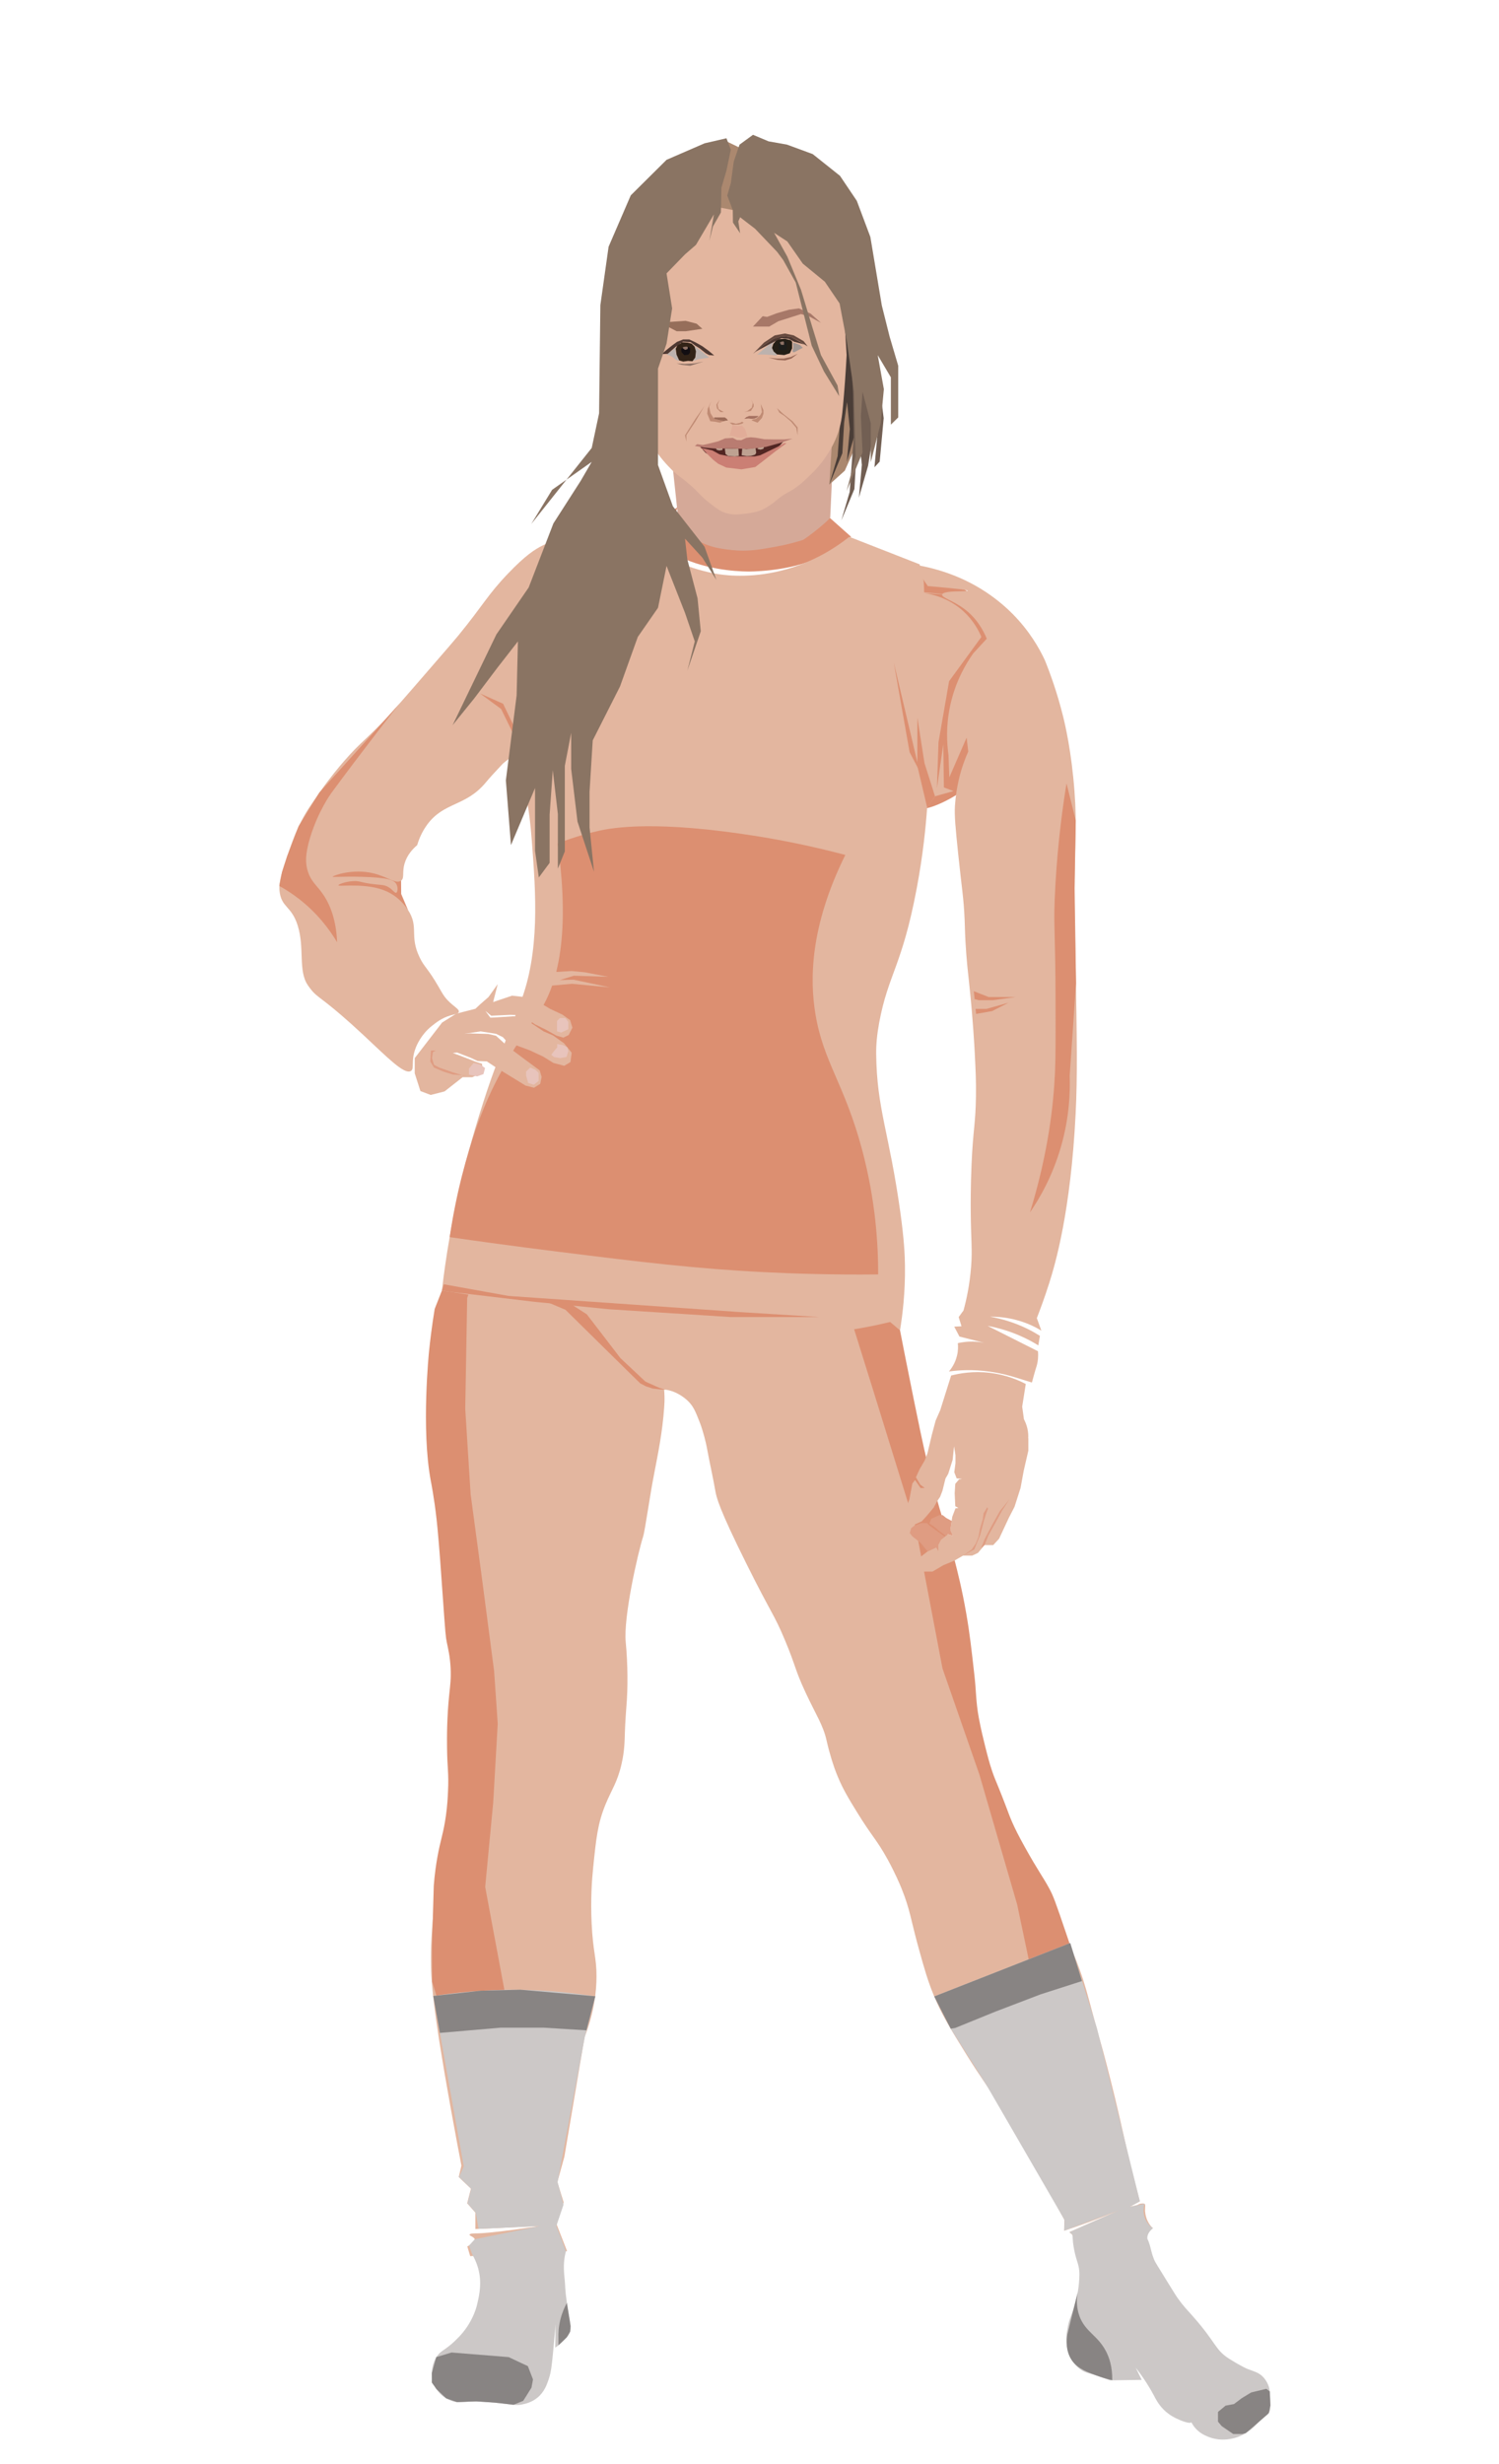 <?xml version="1.0" encoding="UTF-8"?> <svg xmlns="http://www.w3.org/2000/svg" id="_Слой_2" data-name="Слой 2" viewBox="0 0 329.78 541.8"> <defs> <style> .cls-1 { fill: none; } .cls-2 { fill: #e8c4bc; } .cls-3 { fill: #e3b69f; } .cls-4 { fill: #66493e; } .cls-5 { fill: #996856; } .cls-6 { fill: #b97c71; } .cls-7 { fill: #8e7266; } .cls-8 { fill: #c08b74; } .cls-9 { fill: #a57160; } .cls-10 { fill: #bcb2ae; } .cls-11 { fill: #a77868; } .cls-12 { fill: #bea191; } .cls-13 { fill: #ab886f; } .cls-14 { fill: #ccc8c7; } .cls-15 { fill: #cb7f74; } .cls-16 { fill: #df9c82; } .cls-17 { fill: #dc8f71; } .cls-18 { fill: #e1ac98; } .cls-19 { fill: #d5a998; } .cls-20 { fill: #241e16; } .cls-21 { fill: #120e12; } .cls-22 { fill: #1d1d1b; } .cls-23 { fill: #9c6c59; } .cls-24 { fill: #a29894; } .cls-25 { fill: #966e5a; } .cls-26 { fill: #8a7463; } .cls-27 { fill: #888483; } .cls-28 { fill: #322317; } .cls-29 { fill: #4a3d37; } .cls-30 { fill: #725f53; } .cls-31 { fill: #4f3932; } .cls-32 { fill: #522623; } </style> </defs> <g id="_термобелье" data-name="термобелье"> <path class="cls-17" d="M220.82,136.86c1.19,4.57,2.34,11.88,.35,20.28-1.13,4.77-2.8,11.81-9.16,16.54-3.4,2.53-9.97,5.75-12.27,3.6-3.62-3.38,8.38-15.24,6.71-30.49-.86-7.86-10.8-11.58-9.31-18.71,.33-1.6,1.04-2.81,1.54-3.54,2.15,.36,4.6,.96,7.19,1.95,7.29,2.79,12.17,7.28,14.96,10.36Z"></path> <polygon class="cls-17" points="87.1 188.73 75.71 188.24 69.41 192.56 73.51 197.17 86.1 198.55 89.74 200.04 88.26 196.55 88.22 191.5 87.1 188.73"></polygon> <path class="cls-3" d="M102.81,493.94c.21,.71,.42,1.41,.63,2.12l21.32-1.09-2.31-5.89,1.55-4.86-1.38-4.45,1.54-5.57,4.44-26.28c2.17-5.57,2.62-10.16,2.63-13.32,.02-4.27-.77-5.27-1.07-11.73-.25-5.31,.06-9.58,.33-12.16,.66-6.49,.99-9.73,2.72-13.96,1.36-3.3,2.61-4.87,3.52-8.85,.66-2.84,.68-4.92,.74-6.89,0,0,.07-2.53,.35-5.95,.32-3.82,.32-9.05-.16-14-.53-5.49,2.64-19.45,3.82-23.19,.28-.89,.59-3.08,1.32-7.43,.41-2.47,.49-3.15,1.18-6.75,.76-3.96,1.75-8.7,2.14-14.22,.09-1.27,.22-3.56-.41-6.5-.47-2.21-1.2-4-1.77-5.21-1.93-2.19-3.86-4.38-5.79-6.57-2.74-2.57-5.48-5.13-8.22-7.7-9.81-1.24-19.62-2.48-29.42-3.72-.1,4.2-.18,10.05-.1,17.05,.14,12.31,.26,22.09,1.77,34.62,.92,7.66,2.42,16.78,3.12,21.09,.73,4.47,1.36,8.95,2.12,13.42,1.04,6.11,1.61,8.9,1.64,13.37,.02,3.15-.24,5.69-.5,8.23-.51,4.99-1,6.26-1.65,10.85-.82,5.79-.94,10.24-1.06,14.37-.11,3.83-.22,7.7,.13,12.24,.57,7.46,2.09,12.87,2.9,16,1.67,6.43,3.71,16.04,5.03,29.34-5.01-6.72-8.37-12.82-10.62-17.55-4.39-9.24-6.01-16.34-6.35-17.9-1.41-6.43-1.46-10.85-1.43-12.62,.03-2.65,.27-4.88,.51-6.54-1,6.32-1.2,11.46-1.21,14.83-.01,4.73,.32,10.6,4.35,32.97,.97,5.37,1.8,9.76,2.35,12.62-.2,.83-.39,1.67-.59,2.5,.9,.86,1.79,1.72,2.69,2.57-.28,1.07-.55,2.14-.83,3.21,.6,.68,1.2,1.36,1.8,2.04,0,1.21,0,2.41,0,3.62,10.95-.52,14.12-.67,14.12-.66,0,.02-10.73,1.66-14.12,1.62-.02,0-1.22-.01-1.28,.27-.06,.27,1,.49,1.14,1.01,.09,.34-.2,.84-1.66,1.61Z"></path> <path class="cls-17" d="M104.68,264.8c-3.02,7.67-6.03,15.33-9.05,23-.63,3.85-1.01,7.05-1.24,9.29,0,0-1.77,17.14,.39,28.54,0,.04,.07,.36,.15,.79,.17,.91,.43,2.44,.7,4.33,.34,2.43,.53,4.29,.62,5.28,.44,4.7,.74,9,1.13,14.58,.62,8.81,.68,9.34,.9,10.41,.3,1.47,.72,3.15,.85,5.65,.13,2.41-.1,4.03-.28,5.73-.57,5.38-.52,9.8-.5,11.98,.05,4.48,.41,5.33,.21,9.53-.06,1.32-.14,3.04-.46,5.31-.54,3.91-1.18,5.2-1.89,9.2-.25,1.43-.58,3.55-.78,6.19l-.38,13.14,.02,7.96,8.99,29.18,10.06,11.9-1.04-27.92-6.34-33.99,1.76-18.49,1-17.39-.8-11.62-2.72-20.72-2.44-18.1-1.19-18.83,.43-24.29c.6-1.88,1.2-3.76,1.79-5.65,.03-.26,.05-.52,.08-.78-.27-.47-.54-.94-.81-1.41,.27-4.27,.55-8.54,.82-12.82Z"></path> <path class="cls-3" d="M123.02,286.62c5.94,5.85,11.89,11.69,17.83,17.54,.6,.37,1.53,.86,2.75,1.14,1.08,.24,1.64,.15,2.44,.21,2.75,.21,4.78,2.02,5.27,2.49,1.2,1.14,1.67,2.29,2.53,4.46,.29,.72,.51,1.38,.69,1.98,.64,2.06,.95,3.67,1.05,4.22,.56,3.05,1.26,6.06,1.79,9.12,.26,1.51,.82,3.94,6.86,16.07,5.62,11.28,6.01,10.92,8.44,16.73,2.45,5.83,2.13,6.36,4.58,11.61,2.33,4.98,3.84,7.11,4.6,10.5,.15,.66,.66,2.96,1.71,5.99,.21,.6,.44,1.22,.74,1.93,1.19,2.85,2.36,4.77,4.26,7.86,3.29,5.35,4.32,6.01,6.72,10.36,1.68,3.06,2.71,5.53,3.03,6.31,1.93,4.75,2.06,6.96,3.8,13.23,1.22,4.4,1.98,7.14,3.42,10.59,1.66,3.98,3.46,6.92,7,12.63,3.6,5.8,4,5.88,7.53,11.58,2.07,3.35,3.61,6.07,6.69,11.51,1.91,3.38,4.46,7.94,7.42,13.4-.02,.8-.04,1.59-.06,2.39,1.71-.57,3.46-1.18,5.23-1.83,2.38-.87,4.66-1.77,6.85-2.67-3.64,1.61-7.29,3.21-10.93,4.82,.22,.19,.45,.38,.67,.57,.24,1.32,.49,2.64,.73,3.96,2.82-.51,5.22-1.11,7.12-1.66,1.71-.49,4.15-1.2,7.22-2.52,1.09-.47,1.99-.9,2.63-1.22-.46-.43-.75-.85-.95-1.19-.73-1.25-.77-2.58-.77-2.66-.02-.79,.15-1.38-.13-1.53-.18-.09-.62-.07-.91,0-.01,0-.03,0-.03,0-.28,.08-.48,.19-.59,.27-.57,.14-1.15,.27-1.72,.41,.74-.41,1.48-.81,2.23-1.22-.52-1.94-1.17-4.39-1.87-7.23-1.52-6.2-1.85-8.31-3.6-15.51-.65-2.69-1.27-5.14-1.84-7.33-1.21-4.67-1.15-4.11-2.98-10.89-1.28-4.75-1.79-6.79-2.98-10.09-.5-1.37-.94-2.49-1.25-3.25,.29,1.11,.67,2.68,1.06,4.57,.52,2.55,1.12,5.53,1.39,9.43,.12,1.69,.25,3.78,.08,6.54-.07,1.06-.28,2.7-.69,5.98-.41,3.2-.61,4.43-.73,5.12-.45,2.64-.82,4.08-.94,4.53-.35,1.32-.7,2.42-.98,3.22-.15-1.37-.36-3.27-.66-5.52-.13-.96-.54-4-1.37-8.89-.91-5.35-.95-4.82-1.52-8.42-.83-5.21-.63-5.52-1.33-8.94-.21-1.02-.27-1.21-1.76-7.09-1.78-7.01-1.62-6.48-1.83-7.23-.92-3.35-1.08-3.32-3.6-11.07-2.05-6.29-2.51-8.07-2.86-9.51-.54-2.23-.46-2.32-1.21-5.45-1.41-5.89-1.62-5.3-2.01-7.86-.21-1.39-.36-2.99-1.2-5.14-.34-.87-.64-1.47-.89-1.97-1.72-3.42-3.01-6.61-3.33-7.44-1.11-2.86-1.15-4.77-1.57-8.14-.26-2.13-1.15-6.25-2.92-14.5-.96-4.45-1.59-6.73-5.12-19.68-4.93-18.07-5.65-20.81-6.19-22.6-.21-.69-.19-.62-.29-.95-2.47-8.18-3.65-15.84-4.07-22.72-5.25,1.14-11.92,2.34-19.7,3.14-4.4,.45-12.05,1.21-21.96,.89-7.04-.23-16.31-1.04-27.03-3.39Z"></path> <path class="cls-17" d="M186.77,288.53l1.37-1.34c2.88-.32,5.76-.63,8.64-.95,3.29,17,5.86,29.44,6.55,32.42,.55,2.35,1.09,4.53,1.09,4.53,.27,1.07,.58,2.28,.94,3.65,2.11,7.91,2.94,9.55,4.62,16.07,.66,2.56,1.67,6.52,2.59,11.82,.76,4.34,1.15,7.8,1.82,13.8,.39,3.43,.28,5.5,.94,9.13,.45,2.47,1.07,4.93,1.39,6.23,.54,2.15,.9,3.59,1.54,5.5,.59,1.76,.71,1.79,2.22,5.63,1.46,3.71,1.47,3.98,2.23,5.7,.67,1.51,1.35,2.86,2.69,5.28,3.06,5.51,4.04,6.63,5.45,9.25,.86,1.6,1.25,2.59,3.91,10.46,5,14.83,5.82,17.87,5.85,22.31,.02,2.91-.32,5.27-.58,6.77-1.52,5.91-3.04,11.82-4.56,17.74l-4.19-18.11-7.51-35.69-8.29-28.52-8.13-23.36-5.9-30.98-9.22-29.77-5.48-17.54Z"></path> <path class="cls-14" d="M104.47,492.33c-.43,.47-.86,.94-1.29,1.41,.24,.64,.47,1.28,.71,1.93,1.01,1.74,1.4,3.28,1.57,4.27,.49,2.86-.18,5.33-.5,6.76-.08,.35-.18,.68-.3,1.06-.86,2.55-2.23,4.34-2.68,4.9-1.19,1.49-2.58,2.66-2.76,2.82-1.68,1.4-2.33,1.48-3.12,2.63-.11,.17-.51,.77-.79,1.69-.13,.43-.24,.93-.28,1.49-.05,.75-.04,2.39,.98,4,1.27,1.99,3.24,2.58,3.75,2.72,1.34,.38,1.75,.02,4.55,0,1.48,0,2.5,.08,4.55,.27,3.85,.35,4.47,.73,6.15,.36,.71-.16,1.98-.45,3.21-1.45,1.54-1.26,2.09-2.88,2.5-4.09,.53-1.55,.68-3.09,.98-6.18,0-.09,.03-.35,.08-.87,.2-2.17,.35-3.89,.45-5.03-.03,1.72-.05,3.43-.08,5.15,.51-.33,1.22-.86,1.96-1.63,.52-.55,.91-.95,1.18-1.5,.46-.96,.25-1.78-.1-3.76-.05-.31-.48-2.77-.72-4.85-.13-1.19-.12-1.51-.17-2.31-.04-.65-.09-1.05-.12-1.38-.1-1.01-.26-2.67,.05-4.52,.09-.54,.2-.98,.27-1.23-.34-.94-.69-1.9-1.06-2.86-.35-.92-.7-1.82-1.05-2.71,.53-1.55,1.05-3.1,1.58-4.66-.44-1.66-.87-3.32-1.31-4.98,1.99-10.62,3.99-21.24,5.98-31.85,.78-3,1.56-5.99,2.34-8.99-5.02-.81-10.97-1.43-17.65-1.45-6.82-.02-12.88,.58-17.99,1.38l6.69,37.47c-.35,.77-.7,1.54-1.05,2.32,.9,.86,1.79,1.72,2.69,2.57-.28,1.07-.55,2.14-.83,3.21,.6,.68,1.2,1.36,1.8,2.04,.22,1.2,.43,2.39,.65,3.59,4.49-.21,8.97-.42,13.46-.63-4.75,.96-9.51,1.93-14.26,2.89Z"></path> <polygon class="cls-27" points="95.98 518.26 99.34 517.25 111.89 518.26 116.13 520.24 117.26 523.18 116.92 524.99 115.11 527.87 112.98 528.74 108.84 528.27 104.77 528 100.55 528.15 98.15 527.32 96 525.27 95 523.86 95 521.77 95.98 518.26"></polygon> <path class="cls-27" d="M124.71,506.37c-.48,.86-1.02,2.05-1.4,3.53-.43,1.67-.49,3.13-.45,4.18v1.57s1.85-1.78,1.85-1.78l.72-1.23,.09-1.21-.26-1.7-.54-3.35Z"></path> <polygon class="cls-27" points="96.77 446.98 110.09 445.83 119.67 445.83 129.01 446.41 130.96 438.92 114.48 437.48 105.78 437.7 95.32 438.86 96.77 446.98"></polygon> <path class="cls-14" d="M236.48,495.43c.33,1.42,.59,1.91,.8,2.87,.28,1.29,.2,2.27,.09,3.64-.16,2.12-.62,3.71-1.03,5.12-.72,2.45-1.04,2.57-1.41,4.45-.23,1.14-.44,2.28-.28,3.78,.09,.86,.26,2.25,1.17,3.68,.79,1.23,1.74,1.9,1.97,2.06,1.06,.72,1.74,.72,4.04,1.48,1.03,.34,1.84,.66,2.35,.86,2.33-.03,4.67-.06,7-.1-.44-.89-.88-1.79-1.32-2.68,1.92,2.46,3.15,4.53,3.95,6.03,.5,.94,1.19,2.35,2.68,3.64,.89,.77,1.69,1.18,2.21,1.44,1.1,.55,3.12,1.34,3.43,.86,.09-.14,.06-.45-.52-1.2,.15,.53,.45,1.31,1.03,2.11,1.06,1.43,2.41,2,3.15,2.3,3.03,1.23,5.83,.31,6.53,.05,1.47-.54,2.53-1.37,2.91-1.67,1.37-1.09,1.44-1.69,3.01-2.78,.33-.23,.63-.41,.89-.81,.35-.53,.38-1.07,.33-2.49-.07-1.82-.11-2.73-.33-3.35-.13-.36-.46-1.25-1.22-2.06-1-1.06-2.03-1.23-3.52-1.82,0,0-1.2-.48-3.95-2.2-3.16-1.99-2.83-3.52-8.08-9.43-1.2-1.35-2.05-2.2-3.24-3.88-.41-.57-.56-.83-2.54-4.02-2.41-3.9-2.51-4.05-2.72-4.59-.52-1.31-.58-1.97-.94-3.19-.34-1.15-.52-1.07-.51-1.5,0-.91,.68-1.64,1.24-2.12-.38-.26-1.16-.87-1.65-1.95-.72-1.58-.33-3.04-.21-3.43-1.08,.23-2.17,.46-3.25,.69,.74-.41,1.48-.81,2.23-1.22-3.14-12.66-6.28-25.33-9.43-37.99-1.96-6.27-3.93-12.53-5.89-18.8-9.97,3.91-19.94,7.82-29.91,11.74,1.21,2.36,2.41,4.72,3.62,7.09,2.59,4.08,5.18,8.16,7.77,12.24,5.75,9.93,11.5,19.86,17.26,29.79-.02,.8-.04,1.59-.06,2.39,4.03-1.5,8.05-3,12.08-4.5-3.64,1.61-7.29,3.21-10.93,4.82,.22,.19,.45,.38,.67,.57,.04,.56,.08,1.13,.11,1.69,.06,.54,.19,1.38,.42,2.39Z"></path> <path class="cls-17" d="M182.28,113.62c-2.58,1.59-5.17,3.17-7.75,4.76-3.09,1.28-5.82,1.75-7.66,1.95-5.08,.53-8.77-.52-12.05-1.46-2.16-.62-3.75-1.27-4.92-2.67-.41-.49-1.59-1.9-1.24-3.53,.12-.56,.38-.99,.59-1.27-.72,.52-1.74,1.14-3.06,1.61-.75,.27-1.46,.43-2.06,.53-.36,.78-.82,2.09-.47,3.57,.41,1.75,1.8,3.15,4.51,4.63,6.38,3.49,13.48,3.89,16.43,3.92,0,0,7.99,.09,14.29-2.55,1.02-.43,2.03-.93,2.03-.93,0,0,0,0,0,0,.87-.43,2.7-1.58,6.33-4.15-1.66-1.47-3.31-2.95-4.97-4.42Z"></path> <path class="cls-3" d="M204.11,128.84c-1.11-1.58-2.23-3.17-3.34-4.75,4.32,.66,10.32,2.23,16.17,6.11,2.84,1.89,4.83,3.77,5.8,4.75,3.74,3.76,5.9,7.58,7.12,10.19,1.25,3.09,2.76,7.29,4.02,12.38,.44,1.78,1.85,7.69,2.51,16.51,.6,7.98-.01,10.22,0,23.62,0,5.73,.12,6.73,.25,14.44,.28,16.28,.42,24.42,0,32.79-1.08,21.54-4.49,33.06-5.78,37.14-1.05,3.31-2.06,6-2.76,7.8,.33,.92,.67,1.83,1,2.75-1.16-.71-2.82-1.56-4.93-2.18-2.57-.76-4.83-.9-6.38-.89,2.34,.41,5.22,1.19,8.24,2.67,1.01,.5,1.92,1.02,2.75,1.54-.12,.7-.24,1.4-.35,2.1-1.76-1.09-4.1-2.3-7-3.24-1.49-.48-2.9-.82-4.16-1.05,3.69,1.86,7.38,3.72,11.08,5.58,.11,1.23-.03,2.19-.18,2.83-.13,.59-.2,.59-.71,2.43,0,0-.04,.16-.44,1.62-3.82-1.19-3.9-1.21-3.9-1.21-1.18-.35-4.23-1.23-8.06-1.46-1.56-.09-3.71-.11-6.29,.24,.54-.65,1.38-1.83,1.77-3.48,.27-1.11,.25-2.07,.18-2.75,.94-.21,2.29-.42,3.9-.32,1.8,.11,3.19,.57,3.19,.57,0,0-1.23-.32-6.73-1.7-.38-.73-.77-1.46-1.15-2.18,.53-.03,1.06-.05,1.6-.08-.21-.67-.41-1.35-.62-2.02,.35-.49,.71-.97,1.06-1.46,.61-2.22,1.37-5.57,1.68-9.71,.29-3.9-.04-5.61-.09-12.13-.01-1.44-.03-5.5,.18-10.27,.34-7.81,.88-8.73,.97-14.97,.05-3.42-.08-5.89-.27-9.63-.07-1.34-.37-7.03-1.15-14.48-.34-3.24-.66-5.78-.89-9.95-.13-2.36-.09-2.69-.18-4.77-.22-5.01-.62-6.74-1.42-14.48-.57-5.56-.86-8.39-.71-10.6,.29-4.23,1.22-7.4,1.86-9.22,.39-1.11,.77-2.02,1.06-2.67-.12-1.02-.24-2.05-.35-3.07-1.27,2.91-2.54,5.82-3.81,8.74-.06-1.64-.12-3.29-.18-4.93-.36-2.52-.59-6.33,.36-10.8,1.15-5.37,3.49-9.29,5.1-11.55,.99-1.07,1.97-2.14,2.96-3.21-.8-1.93-2.27-4.59-5.07-6.64-2.41-1.76-4.88-2.39-4.75-3.06,.2-.97,5.61-.6,5.62-.85,0-.15-2.11-.45-8.79-1.02Z"></path> <path class="cls-3" d="M186.85,118.03c5.16,2.02,10.32,4.04,15.47,6.05,.3,1.29,.61,2.59,.91,3.88,.03,.76,.06,1.53,.09,2.29,5.27,.43,5.27,.46,5.27,.46,0,.03-1.9-.07-5.13-.27,1.51,.22,5.21,.96,8.52,3.99,2.22,2.04,3.36,4.27,3.92,5.62-2.37,3.24-4.74,6.49-7.1,9.73-.78,4.47-1.56,8.94-2.33,13.41-.12,3.37-.24,6.74-.35,10.12,.47-3.21,.93-6.43,1.4-9.64,.05,3.15,.09,6.31,.14,9.46,.7,.27,1.4,.54,2.1,.81-1.35,.38-2.71,.76-4.06,1.14l-1.73,2.49c-.29,4.14-.89,10.3-2.27,17.65-3.24,17.26-6.27,18.89-8.27,29.58-.49,2.64-.69,4.83-.67,6.88,.12,12.14,2.86,17.28,5.3,34.77,.85,6.11,1,9.47,1.03,11.77,.08,5.95-.53,10.88-1.09,14.28l-2.18-1.84c-4.05,1-8.79,1.89-14.13,2.4-4.88,.46-9.33,.51-13.22,.36l-19.92-1.56-33.8-5.4c-5.84-.9-11.68-1.8-17.53-2.71,.41-3.56,.96-7.49,1.7-11.73,.53-3.06,1.26-6.85,2.26-11.18,.88-3.84,2.55-10.44,5.15-18.51,1.2-3.74,2.17-6.44,3.02-8.64,2.64-6.87,4.4-11.37,5.04-12.98,4.47-11.33,3.48-24.41,2.62-35.71-.88-11.66-2.3-11.61-2.39-21.44,0,0-.15-15.25,4.96-24.71,.05-.1,.53-.95,1.16-2.17,.76-1.47,1.5-2.96,2.3-4.41,1.71-3.09,4.03-7.7,6.5-14.13,4.53-1.54,9.07-3.07,13.6-4.61-.35,.85-.72,2.13-.48,3.57,1.11,6.49,13.52,8.8,14.78,9.03,1.11,.21,6.33,1.11,13.27-.39,7.46-1.61,12.89-5.14,16.12-7.7Z"></path> <path class="cls-3" d="M114.62,163.55c-.21,.41-.53,.99-1.02,1.63-1.13,1.5-2.41,2.12-3.13,2.89-1.74,1.86-2.61,2.79-3.67,4.06-4.43,5.27-9.16,4.15-12.86,9.24-.68,.94-1.55,2.38-2.16,4.45-.98,.83-2.22,2.16-2.78,4.06-.57,1.96,.04,3.21-.77,3.76-1.19,.8-2.88-.83-6.01-1.6-4.73-1.17-9.06,.54-9.04,.73,.01,.13,2.03-.09,6.41,.02,5.76,.16,7.13,.68,7.63,1.64,.38,.72,.27,1.72-.05,1.86-.33,.14-.76-.69-1.77-1.27-.81-.47-1.35-.41-2.96-.59-3.2-.35-3.21-.81-4.85-.69-1.66,.12-3.17,.7-3.13,.91,.03,.18,1.19,.06,2.59,.06,1.78,0,5.31-.01,8.2,1.37,2.69,1.28,4.12,3.41,4.5,3.98,2.5,3.81,.22,5.64,2.6,10.51,1.06,2.17,1.71,2.21,4.13,6.38,.78,1.35,1.14,2.08,2.06,3.04,1.32,1.36,2.56,1.91,2.4,2.5-.11,.43-.86,.49-1.83,.77-1.91,.56-3.15,1.55-4.15,2.35-2.34,1.87-3.3,4.25-3.52,4.82-1.13,2.97-.19,4.54-1.05,5.05-1.48,.88-5.32-3.14-10.55-8-7.8-7.25-9.49-7.84-10.9-9.3,0,0-.69-.76-1.24-1.59-2.15-3.22-.65-8.1-2.2-13.07-1.38-4.42-3.62-3.91-4.01-7.66-.21-1.99,.54-4.18,2.03-8.55,.75-2.19,1.44-4.2,2.75-6.74,1.15-2.23,2.16-3.66,4.01-6.3,2.38-3.39,4.43-5.79,5.41-6.92,1-1.14,1.77-1.98,2.41-2.63,1.79-1.83,3.1-2.86,6.27-6.15,1.89-1.95,4.61-5.1,10.06-11.39,3.64-4.2,5.46-6.3,6.35-7.38,5.72-7,6.42-8.92,10.98-13.69,3.86-4.03,5.93-5.34,7.61-6.17,.46-.23,.88-.42,1.32-.6,3.25-1.29,5.84-1.65,6.64-1.76,6.1-.82,15.61-4.65,15.84-4.05,.12,.3-2.15,1.66-12.58,6.27-2.03,3.88-4.06,7.76-6.09,11.64-.81,3.6-1.63,7.21-2.44,10.81-1.36,1.89-2.82,4.26-4.09,7.14-2.46,5.56-3.16,10.66-3.33,14.18Z"></path> <polygon class="cls-17" points="120.54 286.35 124.41 287.99 131.66 295.13 138.55 301.91 140.85 304.16 142.12 304.82 143.6 305.3 145.21 305.48 146.4 305.55 145.14 305.18 142 303.78 136.49 298.61 129.1 288.98 125 286.35 120.54 286.35"></polygon> <polygon class="cls-17" points="99.22 284.05 117.55 286.23 134.15 287.88 160.72 289.58 180.23 289.58 162.95 288.5 111.88 284.94 97.66 282.38 97.23 283.74 99.22 284.05"></polygon> <path class="cls-17" d="M98.93,272.01c5.82,.84,14.03,1.98,23.89,3.21,18.18,2.27,30.02,3.72,45.25,4.49,6.23,.31,14.82,.61,25.13,.5,.01-6.44-.53-16.18-3.56-27.5-3.85-14.36-8.45-19.13-10.22-29.6-1.33-7.85-1.17-19.54,6.55-35.13-7.5-1.99-13.91-3.22-18.71-4.01-22.83-3.72-32.48-1.98-35.52-1.3-3.93,.88-7.06,2-9.06,2.79,3.01,21.47-.44,32.02-4.47,37.69-1.01,1.43-4.21,5.57-7.69,12.01-.84,1.57-3.5,6.33-5.85,13.16-1.94,5.63-4.25,13.63-5.74,23.69Z"></path> <polygon class="cls-17" points="115.41 167.32 114.62 163.55 116.76 157.13 120.6 150.82 120.6 148.86 118.59 151.63 115.52 156.8 118.68 147.83 122.05 142.23 123.06 137.76 118.84 145.27 116.9 148.97 114.62 155.99 114.07 162.57 113.1 159.76 110.68 154.73 105.6 152.47 110.25 155.89 112.53 160.56 113.79 163.94 115.41 167.32"></polygon> <polygon class="cls-17" points="215.52 218.45 217.52 219.22 220.99 219.22 223.44 219.22 218.39 219.92 215.33 219.92 214.4 219.67 214.63 221.83 217.02 221.83 221.89 220.46 218.27 222.31 214.74 222.93 214.24 217.94 215.52 218.45"></polygon> <path class="cls-17" d="M236.72,216.34l-1.39,20.18c.13,3.74-.09,9.2-1.88,15.48-1.86,6.53-4.7,11.44-6.86,14.58,3.98-12.91,5.18-23.44,5.51-30.84,.15-3.42,.14-7.75,.12-16.41-.03-13.26-.43-15.69-.19-21.51,.39-9.39,1.36-17.96,2.6-25.57l2.04,8.15-.26,14.9,.32,21.03Z"></path> <path class="cls-17" d="M70.26,174.25c-1.52,2.47-3.04,4.95-4.57,7.42l-2.52,6.57-1.13,3.51-.59,3.05c1.39,.76,2.88,1.72,4.41,2.91,4.07,3.18,6.68,6.74,8.31,9.47-.24-5.69-1.96-9.1-3.58-11.21-1.09-1.42-2.22-2.34-2.87-4.38-.54-1.71-.63-3.75,.54-7.55,1.74-5.65,4.48-9.47,4.63-9.67,6.13-8.36,15.24-20.06,15.29-20.02,.03,.03-3.47,3.94-17.92,19.91Z"></path> <polygon class="cls-3" points="117.85 217.01 125.86 216.31 134.18 217.1 126.17 215.4 123.16 215.49 126.25 214.53 133.82 214.77 128.61 213.77 125.76 213.5 122.54 213.7 120.72 213.02 117.85 217.01"></polygon> <polygon class="cls-17" points="201.82 157.79 203.39 167.8 205.7 175.08 203.98 177.57 201.82 168.43 201.82 157.79"></polygon> <polygon class="cls-17" points="196.63 145.67 202.27 169.5 200.11 165.37 196.63 145.67"></polygon> <path class="cls-19" d="M183.66,92.26l-.59,4.43v7.92c-.14,3.05-.28,6.09-.42,9.14-.1,.58-5.65,4.98-6.18,5.03-1.44,.44-3.51,1.02-6.06,1.47-3.28,.59-5.97,1.07-9.4,.69-2.61-.29-6.57-.72-9.6-3.77-1.13-1.14-1.81-2.32-2.2-3.12-.54-5.05-1.08-10.09-1.62-15.14l-.48-2.77,8.94,7.55,4.77,5.42h4.36l5.25-3.53,5.73-5.59,4.56-5.61,2.93-2.11Z"></path> <polygon class="cls-27" points="210.15 445.89 219.08 442.26 228.96 438.49 238.03 435.58 235.45 427.22 221.16 432.83 205.54 438.96 209.16 446.05 210.15 445.89"></polygon> <path class="cls-27" d="M237.1,503.99c-.23,1.31-.36,3.25,.39,5.29,1.28,3.46,4.02,4.19,5.85,7.74,.68,1.32,1.4,3.35,1.35,6.31-.7-.15-1.7-.4-2.86-.81-2.57-.91-4.72-1.68-6.01-3.54-1.41-2.02-1.21-4.48-.99-5.75,.76-3.08,1.51-6.16,2.27-9.24Z"></path> <polygon class="cls-27" points="278.59 525.23 275.24 526.04 273.16 527.31 271.48 528.58 269.63 528.93 267.96 530.31 267.96 532.45 268.77 533.43 271.31 535.17 273.27 535.17 274.06 534.98 276.69 532.74 278.25 531.37 279.14 530.56 279.49 528.87 279.35 525.81 278.59 525.23"></polygon> </g> <g id="_рамка" data-name="рамка"> <rect class="cls-1" width="329.78" height="541.8"></rect> </g> <g id="_лицо" data-name="лицо"> <g> <polygon class="cls-3" points="109.5 216.38 107.47 219.22 105.6 220.85 104.59 221.8 100.37 222.88 97.26 224.83 91.24 232.65 91.24 235.99 92.49 239.89 94.75 240.75 97.8 239.97 101.78 236.85 103.91 236.85 106.25 235.75 106.04 233.91 104.2 233.29 99.62 231.52 100.57 231.42 103.6 232.59 105.08 233.29 107.1 233.37 108.97 234.61 113.48 237.37 115.62 238.69 117.49 239.16 118.85 238.31 119.16 236.79 118.73 235.35 115.08 232.65 111.92 230.29 109.12 227.73 107.41 227.34 103.33 227.22 102.15 227.3 105.74 226.77 109.12 227.3 110.63 228.04 112.47 230.06 113.48 229.8 116.51 230.92 119.51 232.32 121.77 233.72 124.14 234.34 125.5 233.52 125.77 231.46 124.1 229.4 121.65 227.65 119.59 226.77 114.96 223.68 112.97 223.45 108.81 223.72 107.88 223.76 106.79 222.28 108.07 223.33 112.2 223.14 114.8 223.21 117.68 225.21 120.17 226.44 122.39 227.69 123.94 228.15 125.11 227.57 125.93 225.95 125.42 224.3 123.75 223.1 120.99 221.8 117.95 219.99 115.35 219.22 112.66 218.92 108.49 220.32 109.5 216.38"></polygon> <polygon class="cls-3" points="96.6 230.29 98.35 231.23 99.21 231.58 100.78 231.97 104.2 233.29 102.9 234.53 102.59 235.74 102.82 236.47 101.93 236.47 101.18 236.24 99.09 235.62 96.09 234.53 94.66 233.38 94.38 232 94.81 230.99 95.82 230.29 96.6 230.29"></polygon> <polygon class="cls-2" points="104.2 233.72 103.17 234.96 103.17 236.28 104.96 236.67 106.36 236.17 106.71 234.84 105.66 234.07 104.2 233.72"></polygon> <path class="cls-2" d="M116.63,234.73l-.89,.89v.85l.45,1.64c.42,.13,.84,.26,1.26,.39,.35-.28,.7-.55,1.05-.83,0-.59,0-1.18,0-1.78l-.74-.7-1.13-.47Z"></path> <polygon class="cls-2" points="123.87 229.8 122.58 229.55 122.58 230.29 121.73 231.3 121.3 231.93 121.92 232.43 123.24 232.65 124.64 232.39 125.03 231.1 124.82 230.29 123.87 229.8"></polygon> <polygon class="cls-2" points="124.37 223.84 123.17 223.84 122.54 224.5 122.54 225.35 122.54 226.77 123.46 227.03 125.03 226.29 125.03 224.69 124.37 223.84"></polygon> <polygon class="cls-16" points="99.65 236.26 97.57 235.62 95.48 234.73 94.66 233.38 94.81 230.99 95.87 230.99 95.23 231.33 95.04 232.65 95.48 234.12 96.63 234.73 99.65 235.79 101.93 236.47 102.82 236.47 99.65 236.26"></polygon> </g> <g> <path class="cls-3" d="M226.24,316.23v2.71l-1.02,4.42-.7,3.8-1.32,4.13-1.29,2.51-2.11,4.52-1.3,1.41h-1.91l-1.44,1.71-1.28,.6h-2l-1.91,1.1-2.41,1-2.41,1.41h-3.88v-1.67l1.05-1.4,1.75-1.36,1.93-.92,.35,.61,.04-1.1,.61-1.18,1.54-1.18,1.1,.31-.57-1.27,.44-2.9,.7-1.84,.66-.09-.7-.39-.13-2.81,.13-2.11,.83-.97,.66-.13-1.18-.09-.53-1.36,.26-1.97v-1.8l-.31-1.93-.31,2.98-.97,3.07-.61,1.05-.66,2.68-.53,1.36-.61,.88-.79,1.45-1.58,1.89-1.05,1.14-2.06,.92-1.23-.57-.88-1.18,1.45-3.99,.66-3.51,.59-.75,1.21,1.75h.92l-.97-.74-.97-1.62,.83-1.8,1.1-1.89,.61-1.58,.97-4.08,.83-3.11,1.01-2.29c.8-2.54,1.6-5.08,2.4-7.62,1.83-.48,4.85-1.03,8.54-.59,3.53,.42,6.24,1.59,7.88,2.45-.26,1.66-.53,3.32-.79,4.97,.13,.92,.25,1.85,.38,2.77,.26,.49,.57,1.18,.77,2.06,.19,.86,.21,1.6,.18,2.15Z"></path> <polygon class="cls-16" points="206.64 333.13 204.88 333.94 204.47 334.98 205.45 335.63 206.64 336.63 207.84 337.5 208.1 337.68 208.55 337.34 209.64 337.65 209.07 336.38 209.37 334.41 208.16 333.75 207.38 333.13 206.64 333.13"></polygon> <polygon class="cls-16" points="203.93 334.89 202.62 334.89 201.21 335.41 200.45 336.01 200.15 337.07 200.72 337.8 202.54 339.24 204.07 341.11 206 340.19 206.45 341.11 206.4 339.71 207.01 338.53 207.87 337.86 206.34 336.77 204.47 335.41 203.93 334.89"></polygon> <polygon class="cls-16" points="217.2 331.4 216.39 332.74 216.21 334.05 215.57 336.24 215.27 337.89 214.68 339.36 213.78 340.7 211.87 342.03 214.34 340.67 215.65 337.47 216.47 334.34 217.01 332.63 217.36 331.72 217.2 331.4"></polygon> <polygon class="cls-16" points="222.06 329.69 219.95 332.28 218.48 334.89 216.63 338.37 215.86 340.35 216.59 339.72 217.49 337.52 219.41 334.07 220.46 332.12 222.06 329.69"></polygon> </g> <g> <path class="cls-13" d="M190.4,76.57l2.26,11.65-6.8,15.26c-1.14,1.02-2.27,2.05-3.41,3.07l.62-9.87c-.31-.16-.65-.31-1.02-.44-2.07-.72-4-.36-5.12-.04,1.46-7.3,2.92-14.6,4.37-21.9l-2.45-18.17-9.55-8.08-13.05-2.44-5.62-.33,5.19-12.95,3.96-1.28,15.87,7.67,9.35,21.55,5.39,16.3Z"></path> <path class="cls-29" d="M191.05,78.6l-.55-5.86-.43-12.81-.74-4.01c-.67,1.14-1.56,2.17-2.09,3.37-.79,1.78-.69,3.45-1.14,5.3-.16,.65-.41,1.17-.71,1.65,.05,4.26,.25,8.53,.12,12.78,.24,2.22,.32,4.46,.02,6.73-.06,.46-.2,.91-.39,1.35l.02,1.12-.88,12.07-1.83,6.26,2.87-6.9,.39-6.77,.64-4.47,.61,5.93-.66,7.22,2.02-6.99,1.04-6.34-.28-6.37,1.45,4.26-.8,8.75,1.15-1.24,.88-9.55-.7-5.48Z"></path> <path class="cls-30" d="M193.69,86.47l-.55-5.86-.43-12.81-1.27-6.85-1.91-4.84-.04-.06c-.92,4.75-1.94,9.48-2.61,14.28-.11,.76-.22,1.57-.33,2.41,.02,1.93,.14,3.84,.28,5.75l.48,1.19,.35,6.94,.15,9.47-.88,12.07-1.83,6.26,2.87-6.9,.39-6.77,.64-4.47,.61,5.93-.66,7.22,2.02-6.99,1.04-6.34-.28-6.37,1.45,4.26-.8,8.75,1.15-1.24,.88-9.55-.7-5.48Z"></path> <path class="cls-3" d="M185.46,64.9c.27,4.39,.53,8.78,.8,13.17-.21,3.95-.48,7.68-.8,11.18-.2,2.18-.41,4.24-1.4,6.76-.74,1.89-1.62,3.26-2.08,3.97-1.64,2.54-3.37,4.15-4.44,5.15-1.05,.98-1.81,1.68-3.02,2.46-1.26,.81-1.7,.85-2.93,1.79-.77,.59-1.04,.91-1.98,1.56-.45,.3-1.06,.73-1.84,1.09-.25,.12-1.31,.59-3.26,.85-1.7,.22-3.11,.41-4.72-.05-1.29-.36-2.1-1-3.73-2.27-2.04-1.59-2.1-2.1-4.49-4.16-1.89-1.63-2.16-1.57-3.59-2.93,0,0-1.73-1.64-3.12-3.54-2.32-3.18-2.25-8.7-1.79-18.18,.57-11.92,.98-14.23,1.37-16.06,.6-2.77,1.6-6.53,3.64-10.77,2.07-4.31,3.9-7.97,7.51-9.07,1.62-.49,2.97-.22,5.62,.33,2.64,.55,8.13,1.76,13.79,6.04,4.18,3.16,6.6,6.6,7.98,8.59,1.11,1.6,1.92,3.02,2.48,4.07Z"></path> <polygon class="cls-32" points="153.7 97.87 158.27 97.87 165.79 97.87 171.2 96.68 172.47 96.95 170.36 99.3 166.15 101.63 161.03 101.24 158.4 101.34 155.23 99.56 153.7 97.87"></polygon> <polygon class="cls-10" points="156.01 78.63 154.32 77.2 153.12 76.34 152.8 76.2 153.03 76.88 153.03 77.78 153.05 78.47 152.72 79.02 152.34 79.43 153.57 78.99 154.89 78.8 156.01 78.63"></polygon> <polygon class="cls-10" points="148.7 76.33 148.62 77.03 148.7 77.6 148.96 78.31 149.42 79.24 149.25 79.35 148.62 79.04 147.87 78.42 147.13 78.08 146.64 77.99 147.19 77.55 148.22 76.79 148.7 76.33"></polygon> <polygon class="cls-28" points="149.86 75.48 149.07 75.84 148.66 76.67 148.84 77.98 149.42 79.24 150.3 79.5 151.38 79.35 152.34 79.43 152.96 78.61 153.11 77.24 152.8 76.2 152.16 75.56 151.28 75.33 149.99 75.25 149.65 75.41 149.86 75.48"></polygon> <polygon class="cls-21" points="150.27 76.33 149.86 76.75 149.94 77.44 150.56 78.09 151.41 77.98 151.79 77.55 151.85 76.62 151.36 76.2 151.26 76.75 150.71 76.93 150.45 76.54 150.27 76.33"></polygon> <polygon class="cls-31" points="145.55 77.86 146.67 76.91 147.98 75.87 148.94 75.17 150.28 74.64 151.64 74.64 152.98 75.26 154.48 76.1 155.91 77.14 157.13 78.16 156.02 78.07 155.25 77.66 153.94 76.61 152.92 75.97 151.97 75.25 150.25 75.12 148.66 76.25 146.9 77.79 145.55 77.86"></polygon> <polygon class="cls-10" points="166.57 78 168.15 76.66 169.23 75.72 170.07 75.25 170.3 75.15 169.86 75.81 169.84 76.5 170.21 77.29 170.94 77.92 170.82 78.19 169.77 78.05 168.19 77.95 166.92 77.93 166.57 78"></polygon> <polygon class="cls-24" points="174.44 75.32 174.53 76.33 174.34 77.31 174.67 77.48 176.01 76.78 176.62 76.47 176.01 75.88 175.23 75.56 174.44 75.32"></polygon> <polygon class="cls-20" points="171.19 74.59 172.7 74.5 173.92 74.8 174.27 75.15 174.27 76.59 173.76 77.67 172.53 78.07 170.94 77.92 170.21 77.29 169.84 76.5 170.11 75.63 170.8 74.81 171.19 74.59"></polygon> <polygon class="cls-4" points="165.66 77.79 168.08 75.32 170.44 73.75 172.67 73.33 174.6 73.73 176.81 75.02 177.69 76.16 175.89 75.06 174.13 74.13 172.06 73.91 170.18 74.5 167.88 76 165.66 77.79"></polygon> <polygon class="cls-22" points="171.48 75.15 171.24 75.91 171.36 76.84 172.06 77.03 173.03 76.85 173.12 76.4 173.12 75.32 172.48 74.99 172.49 75.69 171.81 75.67 171.48 75.15"></polygon> <polygon class="cls-5" points="171.11 78.83 172.44 78.83 174.03 78.47 175.48 77.79 174.12 78.83 172.74 79.25 171.11 79.15 169.09 78.65 170.94 78.83 171.11 78.83"></polygon> <polygon class="cls-7" points="148.86 79.89 150.65 80.02 152.83 79.89 154.75 79.5 151.85 80.42 150.02 80.22 148.86 79.89"></polygon> <polygon class="cls-11" points="165.66 71.8 166.93 70.44 167.79 69.52 168.76 69.68 170.94 68.86 173.58 68.1 175.77 67.81 178.33 68.95 180.61 70.98 178.11 69.62 176.21 69.05 173.84 69.81 171.24 70.63 169.24 71.8 167.53 71.8 165.66 71.8"></polygon> <path class="cls-25" d="M154.52,72.29c-1.21,.18-2.42,.36-3.64,.54h-2.02l-1.91-1h-1.31s-.89,.44-.89,.44l2.1-1.45,3.99-.28c.8,.21,1.6,.42,2.41,.63,.42,.37,.84,.75,1.26,1.12Z"></path> <polygon class="cls-9" points="166.45 91.46 165.65 91.46 164.81 91.46 164.19 91.7 163.91 91.96 163.72 92.1 164.66 92.01 165.34 92.1 166.04 92.02 166.54 91.78 166.87 91.46 166.45 91.46"></polygon> <polygon class="cls-23" points="157.15 91.78 158.27 91.78 159.11 91.78 159.47 91.78 159.9 92.1 160.14 92.47 159.78 92.47 159.14 92.62 158.03 92.35 157.06 92.1 157.15 91.78"></polygon> <polygon class="cls-15" points="155.3 98.71 156.71 99.03 158.29 99.9 160.48 100.35 163.2 100.35 166.06 100.35 167.24 100.1 169.29 99.11 171.16 98.21 172.5 97.44 173.03 97.44 170.63 99.21 167.72 101.49 166.17 102.68 163.1 103.2 159.78 102.8 157.99 101.96 156.87 101.07 155.88 100.1 154.74 98.86 153.99 98.46 155.3 98.71"></polygon> <polygon class="cls-12" points="159.49 98.87 159.63 99.84 160.19 100.25 161.67 100.36 162.55 100.24 162.47 98.87 162.44 98.66 159.49 98.62 159.49 98.87"></polygon> <polygon class="cls-12" points="158.95 98.51 158.95 98.92 158.3 99.04 157.72 98.92 157.37 98.43 158.95 98.51"></polygon> <polygon class="cls-12" points="163.27 98.85 163.16 100.09 164.33 100.29 165.26 100.22 166.12 99.97 166.36 99.57 166.22 98.49 164.24 98.73 163.28 98.62 163.27 98.85"></polygon> <polygon class="cls-12" points="166.67 98.5 166.67 98.73 167.33 98.86 167.96 98.68 168.14 97.99 166.67 98.5"></polygon> <polygon class="cls-8" points="170.94 89.73 172.29 90.99 174.35 92.62 175.48 93.98 175.48 95.72 175.17 94.07 174.04 92.72 172.59 91.46 171.46 90.72 170.94 89.73"></polygon> <polygon class="cls-8" points="155.01 89.21 152.98 92.1 151.51 94.43 150.7 95.72 151.02 97.11 150.99 95.69 153.02 92.62 155.01 89.21"></polygon> <polygon class="cls-8" points="165.2 87.74 165.61 88.65 165.41 89.61 164.41 90.39 163.72 90.6 165.2 90.36 165.8 89.39 165.8 88.89 165.2 87.74"></polygon> <polygon class="cls-8" points="167.35 88.8 167.62 90.6 167.25 91.3 166.29 92.1 165.62 92.2 165.37 92.44 166.66 92.94 167.62 91.91 167.96 90.99 167.96 90.18 167.35 88.8"></polygon> <polygon class="cls-8" points="158.31 87.89 157.86 88.97 158.09 89.95 159.25 90.6 159.82 90.6 158.49 90.6 157.74 89.82 157.6 88.99 158.31 87.89"></polygon> <polygon class="cls-8" points="156.45 88.25 156.01 89.44 156.32 90.87 156.89 91.78 157.38 92.2 159.14 92.62 158.38 92.94 157.32 92.73 156.27 92.62 155.59 90.95 155.7 89.84 156.45 88.25"></polygon> <polygon class="cls-8" points="160.5 92.94 161.14 93.37 162.51 93.37 163.25 93.16 163.6 92.94 163.25 92.72 162.89 92.94 161.9 93.16 161.11 92.94 160.5 92.94"></polygon> <polygon class="cls-18" points="161.04 93.94 160.78 94.89 160.5 95.89 161.07 95.86 162.22 96.17 163.25 96.27 164.09 96.1 164.44 95.96 163.93 94.34 163.25 93.57 162.31 93.68 161.14 93.37 161.04 93.94"></polygon> <polygon class="cls-26" points="165.66 29.64 162.7 31.8 161.43 35.5 160.78 40.28 159.99 42.99 161.21 46.19 161.25 48.94 162.83 51.29 162.43 48.67 162.83 47.77 166.12 50.3 170.94 55.35 172.29 57.15 175.06 62.12 178.58 76.01 181.28 81.69 184.62 87.11 184.26 84.76 180.61 78.07 178.67 71.8 176.23 63.74 173.21 56.43 170.31 51.2 173.21 53.09 176.62 57.97 181.46 61.94 184.71 66.72 186.26 74.87 187.87 86.03 188.23 100.36 186.26 107.95 189.76 99.49 189.4 91.46 189.76 86.12 191.57 93.05 191.57 101.63 193.73 93.16 194.45 85.57 193.1 78.09 195.99 82.96 195.99 93.37 197.61 91.78 197.61 80.42 195.72 74.03 194 67.17 191.48 52.1 188.5 44.16 184.8 38.66 178.8 33.88 173.14 31.8 169.09 31.08 165.66 29.64"></polygon> <polygon class="cls-7" points="171.83 75.15 172.36 75.06 172.48 75.23 172.48 75.82 171.83 75.82 171.55 75.32 171.83 75.15"></polygon> <polygon class="cls-7" points="150.23 76.57 150.71 76.93 151.26 76.75 151.34 76.33 151.02 76.2 150.44 76.27 150.17 76.43 150.23 76.57"></polygon> <path class="cls-6" d="M153.37,97.66l1.25,.19,1.57-.36,1.85-.47,1.47-.63,1.71-.11c.3,.16,.61,.31,.91,.47,.31,.01,.62,.02,.93,.03,.38-.17,.75-.35,1.13-.52l.97-.12,1.14,.11,1.9,.33,1.93,.03h2.47l1.76-.16-2.5,.88-3.34,.93-3.72,.47-3.53-.11h-4.01l-2.26-.19-2.14-.38,.52-.38Z"></path> <polygon class="cls-31" points="166.28 77.29 167.88 76 170.18 74.5 172.06 73.91 174.13 74.13 177.02 75.75 174.74 75.15 173.52 74.5 171.9 74.36 169.51 75.56 166.28 77.29"></polygon> <polygon class="cls-26" points="160.78 32.91 159.82 37.51 158.71 41.28 158.6 46.72 156.85 49.79 156.06 53 157.06 47.14 153.11 53.84 150.7 55.93 146.64 60.11 147.87 67.81 146.64 75.56 144.76 81.04 144.76 87.89 144.76 102.25 148.03 111.31 155.01 120.24 157.6 127.5 154.52 122.61 150.7 118.43 151.22 123.03 153.46 131.54 154.17 138.8 151.22 147.45 152.85 141.03 150.7 134.75 146.64 124.43 144.76 133.64 140.31 140.05 136.4 150.94 130.4 162.79 129.7 174.1 129.7 181.91 130.68 191.67 127.05 180.65 125.66 169.07 125.66 161.12 124.26 168.38 124.26 187.21 122.73 190.98 122.73 178.98 121.61 169.35 120.92 179.12 120.92 189.72 118.54 192.93 117.71 187.07 117.71 173.26 112.41 185.81 111.29 171.58 113.66 152.89 113.94 141.03 109.48 146.75 104.31 153.59 99.57 159.45 109.2 139.5 116.31 129.17 121.75 115.08 127.75 105.73 130.18 101.55 121.47 107.69 116.87 115.22 130.18 98.49 131.8 90.87 132.08 67.09 133.89 54.25 138.77 42.95 146.64 35.14 155.01 31.51 159.82 30.4 160.78 32.91"></polygon> </g> </g> </svg> 